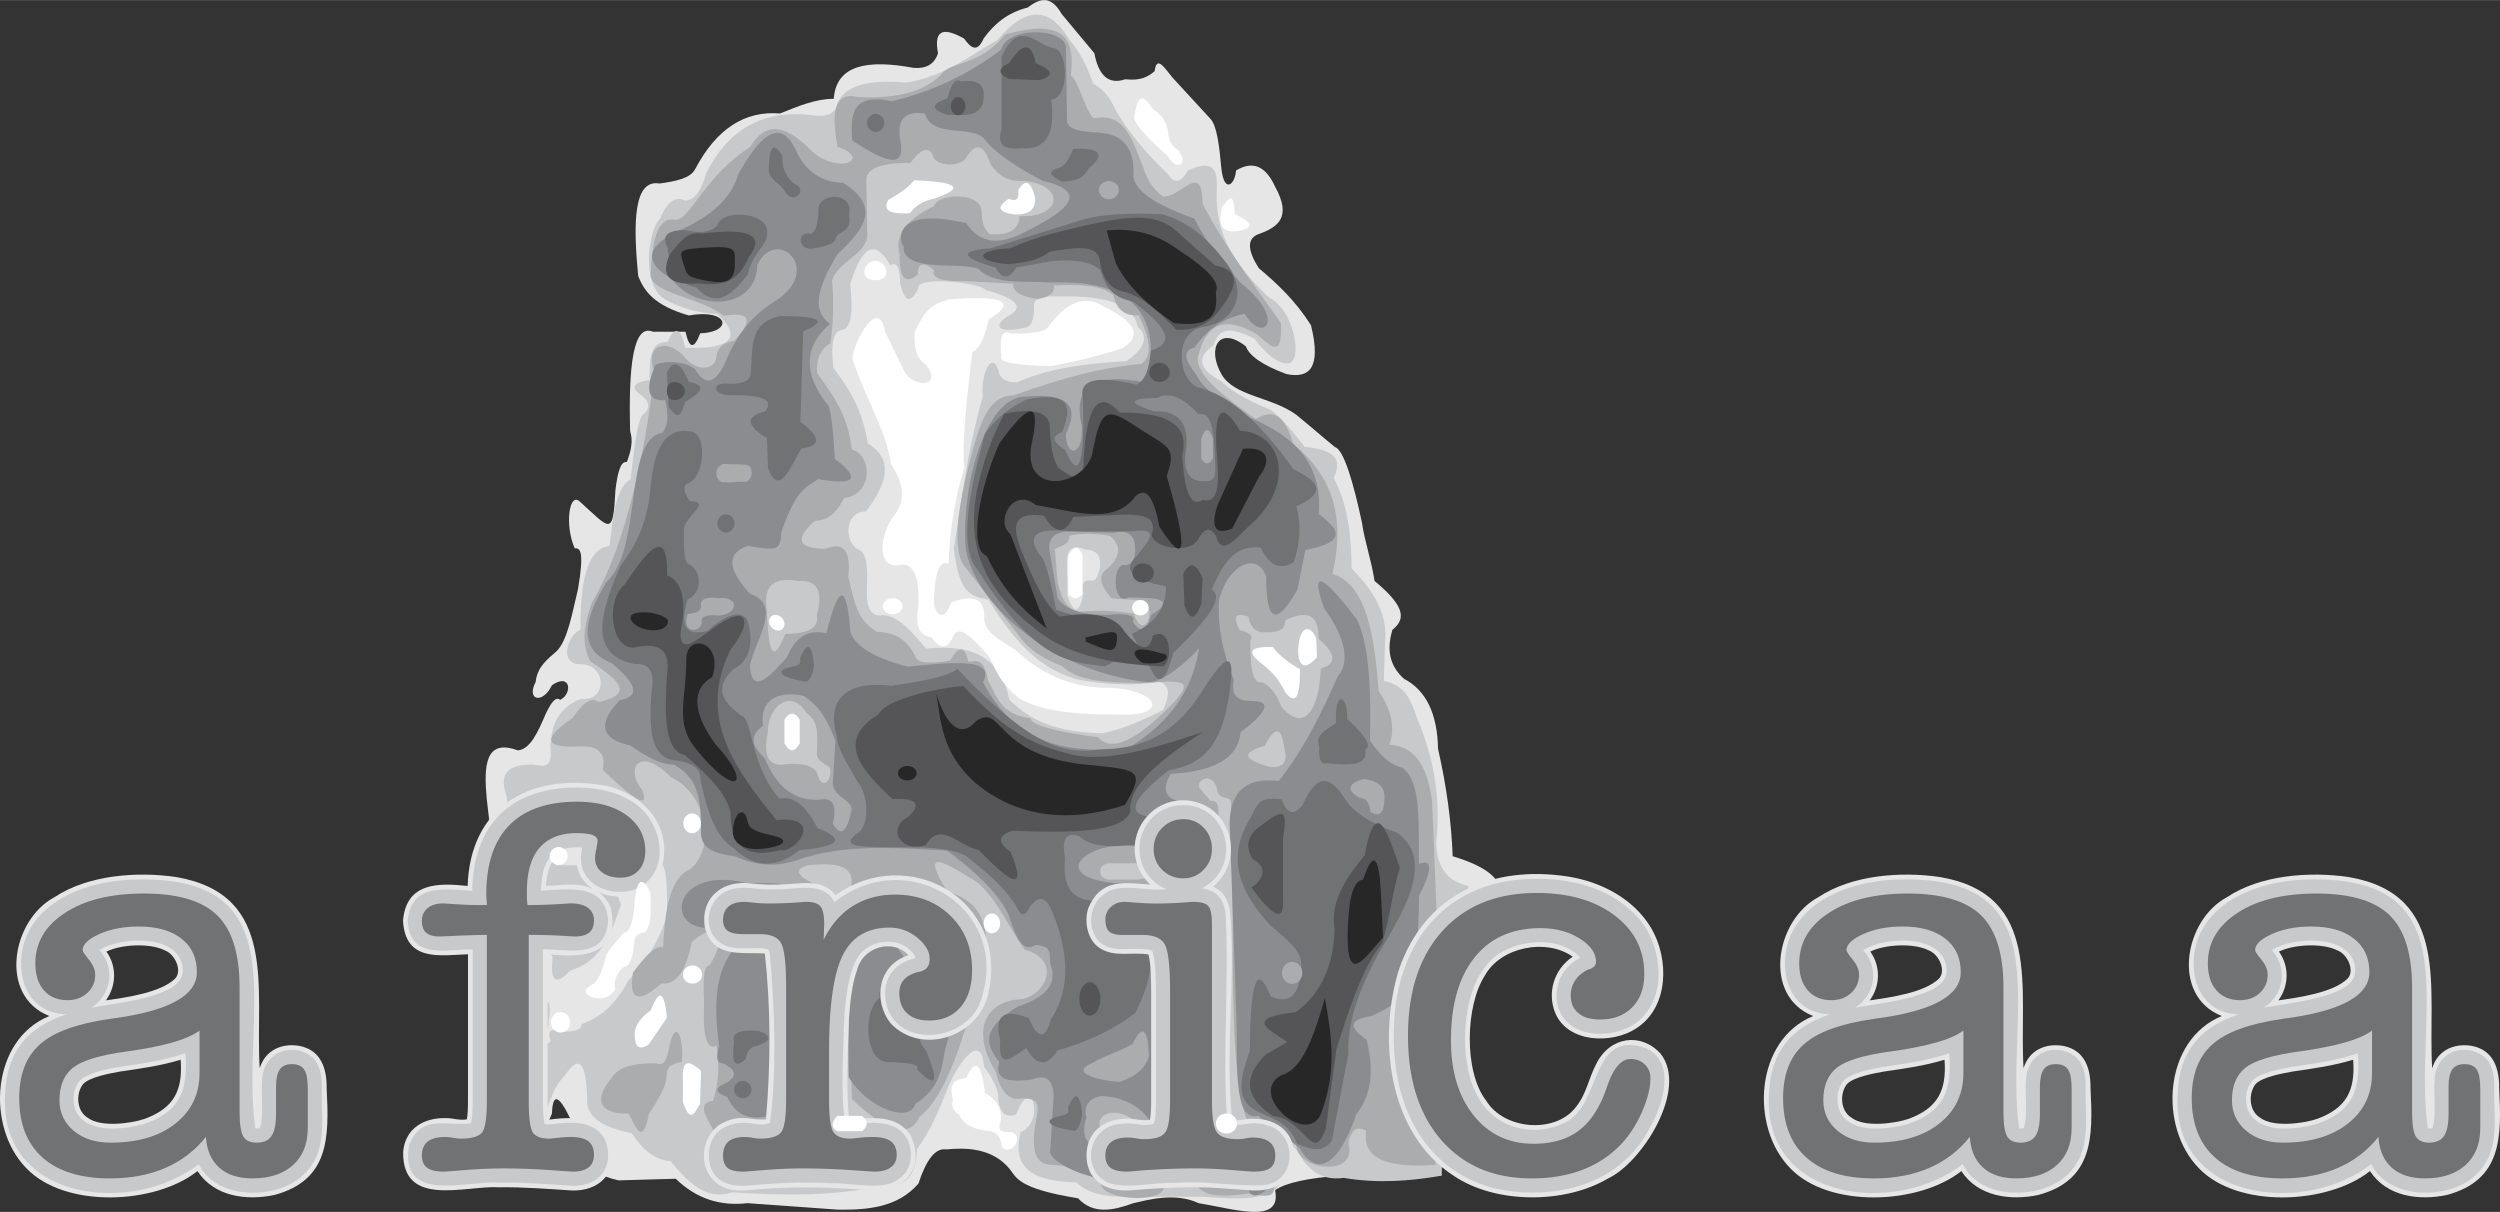 <svg xmlns="http://www.w3.org/2000/svg" width="2500" height="1212" viewBox="0 0 468.641 227.16"><rect x="0" y="0" width="468.641" height="227.16" fill="#333333" stroke="none"/><g fill-rule="evenodd" clip-rule="evenodd"><path d="M118.123 80.794c-.332-12.259.59-20.196 4.275-18.626h6.107c.692 3.225 1.608 3.327 2.748.305 6.2-.226 5.488-4.691-2.138-3.359-6.515-1.882-8.326-4.549-9.465-7.328-1.038-10.337-.803-18.231 3.969-17.404 3.079-.411 5.876-.991 6.718-2.748 3.954-7.475 9.246-10.935 15.877-10.381 3.36-1.342 6.716-2.769 10.076-2.748.469-6.45 6.459-7.381 14.962-5.802 2.418.2 3.944-.716 4.58-2.748-.882-4.68 1.304-4.759 4.885-2.748 1.22 1.679 2.442 2.8 3.664 0 1.967-2.715 4.491-4.87 8.244-5.801 2.138-1.609 4.274-2.543 6.412 1.221l6.107 7.328c.818 4.305 2.752 5.934 5.801 4.886 2.95.332 4.335-.513 5.497-1.527.404-3.161 2-.375 3.358 1.221l7.023 7.634c1.271 1.196 1.759 5.136 2.137 9.465.559 4.743 2.549 2.922 2.748.306 3.112-1.882 5.555-.864 7.328 3.053 3.18 5.751.483 7.583-3.053 8.855-2.23.8-2.23 2.937 0 6.412 3.425 2.891 6.794 6.006 9.771 10.688 1.986 8.073-.323 10.012-4.58 9.16-4.678-1.731-6.972-3.46-7.634-5.191-4.955-3.958-7.382.236-4.58 5.191 2.377 4.203 9.363 4.217 14.046 7.633 2.748 2.239 4.492 3.809 7.24 6.048 1.629.462 3.424 6.502 5.053 14.104.509 3.664 1.854 7.328 2.363 10.992 6.438 5.292 5.429 7.45 3.359 9.161-1.297 4.307-.139 7.082 2.137 9.16 4.144 2.145 6.281 6.52 6.412 13.129 1.584 6.941 2.5 13.658 2.748 20.152 7.217 2.191 9.221 4.688 8.854 7.328-9.251 11.07-12.144 27.969-10.687 48.854-5.057 3.102-11.2 4.574-18.932 3.664-6.404.469-10.576 1.385-12.519 2.748 1.281 6.523-7.546 3.531-14.35 2.441-4.412-2.086-9.602-.58-12.214 0-3.797 1.375-7.481 2.189-10.381-.914-11.436-1.832-11.597-4.002-12.825-5.496-3.312-4.033-8.385-4.004-11.908-3.664-1.954-.318-3.684 1.818-5.19 6.412-3.869 4.426-9.304 4.936-14.962 4.885-5.699-.408-11.399-.814-17.099-1.223-4.896.564-9.432-.684-13.434-4.578l-10.687.305c-7.405-1.594-7.318-5.863-8.244-9.77-2.401-5.406-4.104-7.607-4.275-2.75-1.359 3.537-3.944 7.404-5.751 4.225-2.545-20.66-3.918-42.492-6.463-63.154-.585-6.244-.33-11.424 5.802-9.16 2.323-.172 3.771-3.395 5.191-6.717.915-1.924 1.833-3.514 2.748-2.748 2.342-1.09 2.061-5.188-1.527-2.748-1.687 3.588-4.879 2.883-3.053-.611.325-2.934 2.256-4.26 3.969-5.801 2.038-2.084 2.885-7.141 3.969-11.603 1.198-7.024.434-7.777-.61-7.633-1.924-4.33-1.047-10.578.916-8.805 5.789 5.233 6.262 6.738 6.717-2.188.377-2.905.866-5.42 2.137-5.19.711-1.934 1.249-3.87.613-5.802z" fill="#e6e6e7"/><path d="M200.117 111.809l-.124-5.947c-.049-2.636.765-4.067 3.47-2.85 2.632.08 2.85 1.608 2.725 3.346-.414 1.648-.827 2.475-1.239 2.478-1.719-.316-2.339.468-1.858 2.354-.716 3.779-1.708 3.984-2.974.619zm-40.75-58.546c2.227-7.31 4.734-8.492 7.519-3.551 1.183-.765 1.811.419 1.88 3.551.834 3.341 1.948 3.619 3.341.835-.445-2.605 12.175-.962 12.533.209 6.125 1.671 7.517 3.342 4.177 5.013-2.656 1.697-1.84 3.284 3.342 2.089 1.113-.139 1.669-1.393 1.671-3.76-.28-1.533 1.112-2.229 4.177-2.089 10.721-.315 14.551 2.053 15.248 5.64 2.087 1.879 1.39 4.036-2.089 6.475-9.262.485-15.668 1.808-20.469 3.968-1.672.069-2.787-.419-3.342-1.462-1.045-4.899-3.552-.782-3.133 4.177-3.239 11.605-3.825 19.242-5.431 28.406.984 9.061 3.783 9.068 6.475 9.608 6.687 10.955 11.907 13.589 16.918 15.039 5.013.871 10.026 1.217 15.039.418 1.948.348 2.227 2.086.835 5.221-3.76 1.949-7.52 3.551-11.278 4.387-8.494-.139-13.508-2.229-17.545-6.266-1.566-7.486-6.232-10.549-15.665-9.607-2.717-3.348-5.432-6.275-8.146-6.266-2.09.346-3.064-1.256-2.924-4.805.276-5.286-.281-7.098-1.671-7.519-2.786-1.672-2.299-7.173 1.462-7.101 4.038-5.224 5.291-9.75.417-12.741-1.355-7.554-3.976-10.66-6.475-14.203-.555-4.596.002-6.964 1.671-7.102 1.603-.35 2.09-3.205 1.463-8.564zm-30.913-15.665c1.322-.134 2.645-.803 3.969-5.222 4.074-8.153 10.549-11.773 19.424-10.861 3.073.568 4.813-.197 5.222-2.297 1.312-3.12 5.559-4.373 12.741-3.759 7.242-1.11 11.771-4.936 17.127-7.937 5.324-6.401 9.85-6.401 13.576 0 1.729 1.915 3.191 4.63 4.388 8.145 2.583 1.369 3.433 3.313 4.386 5.222 3.201 5.239 6.404 8.604 9.608 11.697 1.253 1.925 2.506 1.716 3.759-.627 5.156-2.428 5.627.298 5.431 3.76-.41 9.026 4.335 14.773 9.817 20.051 4.863 2.434 6.375 12.211 3.551 12.323-1.823.068-3.911-1.464-6.267-4.595-5.589-2.929-6.961-1.173-7.728 1.253-3.248 2.227-2.761 4.455 1.462 6.684 1.799 1.809 4.932 3.619 9.399 5.431 1.821 1.497 3.909 3.795 6.266 6.892 6.828.609 6.63 3.095 5.43 5.849 2.698 5.004 3.312 10.843 3.343 16.918 4.189 4.197 6.877 8.727 6.266 13.994-.07 2.367-.141 4.734-.209 7.102 4.332.871 5.197 4.053 6.266 7.102 3.45 8.08 4.366 15.844 3.551 23.393.152 4.512 2.17 7.158 6.058 7.938-3.771 16.9-4.976 35.27-5.013 54.307-6.127 1.07-12.256 1.477-18.38.418-4.442.615-6.796-1.686-8.563-4.805-2.257-3.365-2.378.387-2.925 2.715.815 6.23-6.335 6.369-14.62 5.641h-14.83c-3.764.025-7.029-.613-9.19-2.717-9.784-.133-11.865-3.934-10.443-9.398 4.521-1.781 2.242-11.297-.835-3.342-1.915.693-3.03-.211-3.342-2.715.098-2.09-1.209-4.178-2.715-6.268-.359-6.311-4.319-1.387-6.475 3.344-1.818 4.639-3.705 9.078-6.057 12.113-.297 7.982-4.857 6.721-8.564 7.311-8.703 1.615-17.407 1.357-26.108.836-3.026.861-6.321.783-11.488-5.85-2.703-.141-5.139-1.883-7.311-5.221-6.177-1.264-8.046-3.311-8.354-5.639-.059-7.609-1.45-9.352-4.178-5.223-1.183 1.131-2.365 3.094-3.55 6.893-.053 4.668-1.979 4.652-4.178 3.969l-3.133-62.869c-1.079-3.295-1.285-6.186 4.595-6.266 1.752.092 4.077 1.324 3.551-3.133.082-4.232 1.5-7.629 5.848-9.191 4.733.574 4.863-6.385-.208-6.475-4.201.041-2.401-5.518 0-6.475-.057-8.957 1.22-15.247 5.43-15.665.643-5.368 1.151-10.974 3.968-12.532.554-4.537.969-9.646 2.089-11.906 1.6-1.253 1.6-2.506 0-3.76-2.179-1.508-1.69-2.484 1.462-2.924-.091-3.973.222-7.414 3.342-7.101 1.382-3.12 2.497-2.773 3.342 1.044 8.997.355 10.545-2.204 6.057-6.266-4.509-.392-7.649-1.467-10.025-2.924-4.592-2.944-2.626-13.688-.836-14.83 1.333-3.321 2.935-4.503 4.801-3.552zm-24.243 121.367h4.401c1.6 1.334 1.6 2.398 0 3.201h-4.401c-.533-1.068-.532-2.134 0-3.201zm-3.8 25.604c-.455-8.428.986-8.512 3.2-5.201-.534 4.602.531 5.467 3.2 2.6 6.193-1.887 7.761-7.246 9.601-12.4-1.802-3.602.799-5 5.401-5.4 3.074-5.498 3.336.248 3.2 7.6-2.065 6.01-4.6 9.207-7.201 12.002-2.934 5.408-5.868 7.072-8.8 8.201.065.998-1.202 1.463-3.801 1.4-2.001-.734-2.668-.135-2 1.799-2.067 1.934-3.066 1.199-3-2.199 1.933.332 2.798-.135 2.6-1.4.599-3.068.132-4.535-1.4-4.4-.868-.872-1.201-1.737-1-2.602z" fill="#c8c9cb"/><path d="M135.662 59.189c-4.414-3.49-13.645-4.239-13.68-7.674.216-6.669 1.389-11.037 4.671-10.344 2.746.062 5.197-7.957 14.014-13.68 2.978-5.066 6.802-3.803 11.01.334 5.077 5.182 12.148 2.08 5.339-.334-1.194-6.336-.662-10.37 3.67-9.342 7.068.395 12.294-.819 15.682-4.107 1.703-2.677 7.087-1.442 12.012-7.571 10.634-2.983 13.291.228 12.345 7.674 1.445.828 2.892 7.179 4.337 8.008 5.807-1.188 7.163 4.044 9.216 9.112.805 2.701 2.377 4.711 3.797 5.569 3.604-.029 7.282-6.65 7.341 1.334 4.893 9.22 9.786 15.312 14.681 22.356.405 7.538-2.461 3.625-4.671 2.001-6.323-3.61-9.268-1.314-10.677 3.671-1.448 3.343 4.113 7.767 10.677 12.345 2.567-1.446 5.056-1.893 7.006 4.671 8.315 6.737 9.458 15.163 7.342 24.357 6.355 1.949 7.86 11.445 8.675 22.021 2.745 3.799 2.958 7.441 2.002 10.01 4.51.184 7.179 3.74 8.008 10.678l1.001 24.689c-.112 14.459-.225 28.918-.334 43.377-8.365.57-13.855-.775-13.013-6.34-1.727-1.062-2.841-.285-3.336 2.336 1.835 6.674-10.441 4.832-9.678 0-7.306-1.656-7.962-2.645-9.008-3.672-4.297-8.555-2.45-39.812-3.337-60.057.03-1.922-2.371-.08-2.669-3.004-1.138-3.395-4.819-.859-2.669.668.222.555 1.183 1.26 1.406 1.816 1.565-.07 1.604.893 1.597 3.188-.079 4.234-1.562 6.594-4.004 7.676-3.547 1.717-3.547 3.83 0 6.338 3.673.467 4.784 3.691 3.336 9.676.14 13.203-.894 30.391 1.669 35.369 8.862-.238 10.455 1.258 11.01 3.002.186 3.82.123 7.145-1.668 7.008.334 2.648-2.484 1.623-4.671 1.334-7.789 1.199-9.345-.371-10.01-2.336-2.002-.223-4.006-.299-6.006.668 1.131 3.658-11.186 3.111-11.678 0-2.215-2.209-5.218-3.434-9.009-3.67-4.217.1-3.932-4.301-3.003-9.344.408-1.889.272-3.486-3.67-3.002-1.925-.092-3.26-1.762-4.003-5.006-5.464-9.105-.647-13.377 4.337-13.68 4.274-.143 8.682-7.082 1-9.342-3.003-4.227-5.415-9.932-9.009-12.68-8.007-5.066-9.756-5.355-5.529 1.787 12.123 3.453 6.354 16.541 2.86 27.576-2.168 6.562-4.659 12.057-8.008 14.68-1.924 4.33-6.422 2.578-12.679-3.336l-.667-23.691c-5.166-.064-4.79 29.398-11.678 29.697-8.145 3.25-13.086 3.779-13.347.334-1.269-2.527-3.688-5.582-.333-6.006.912-2.76 1.334-6.01.667-10.344-2.108.988-2.591-2.631-2.335-8.342-.257-4.59.077-6.814 1-6.674 4.179-6.746.596-8.082-3.336-4.338-1.103 5.516-2.992 8.072-5.672 7.676-4.34 3.863-6.119 3.197-5.339-2.004 2.189-2.893 4.277-5.34 5.672-4.67.289-7.654 1.563-13.338 5.005-14.682 5.021-3.984 3.095-14.275-3.56-17.273-6.073-6.168-8.521-1.416-5.448 2.26 1.495 3.703-.951 2.479-7.341-3.67.772-3.666-1.439-4.617-5.005-4.338-5.937.189-6.158-1.59-.667-5.34 1.668-2.336 3.338-4.227 5.005-3.002 7.462-1.73 2.533-4.74-1.668-7.674-1.867-3.672-.963-7.342.333-11.01 3.669-6.122 6.252-14.142 8.341-23.023a167.916 167.916 0 0 0 3.337-20.353c-1.777-4.262 1.669-6.451 5.338-3.003 2.361 3.215 6.298 3.111 6.339 0 .325-1.482 1.436-2.372 3.337-2.669 3.67-3.922 3.002-5.477-2-4.669zm-12.644 140.103c.922.459 1.714.121 2.215-1.969 1.4-7.701 3.018-2.404 2.595 1.727-1.587.264-2.963.736-2.852 2.707-.214 1.986-1.429 4.162-3.329 7.004-1.266 6.453-2.534 2.152-3.803 0-6.784.004-5.718-3.713-3.328-6.527 1.511-2.581 4.874-2.921 8.502-2.942zm32.956-146.64c1.113-3.855 6.981-5.092 6.593-9.128-.057-3.268-.114-6.536-.169-9.805.051-2.424 3.414-3.193 8.283-3.21 2.186-2.93 3.651-3.21 4.395-.845 1.424 1.756 5.318 1.337 6.085-.17 1.761-2.918 3.283-2.467 4.564 1.353 1.304 1.74 2.848 3.237 6.086 3.042 8.139.694 7.191 7.045-.676 6.593-.123 2.617-2.088 3.654-5.579 3.381-.989-.814-1.496-2.109-1.521-3.888.169-4.322-8.429-3.645-8.959-1.352-5.272 2.561-7.413 5.604-6.424 9.128-.078 4.371 1.049 5.609 3.381 3.719.052-2.207 1.066-2.488 3.043-.845-.455 1.355 1.047 2.119 5.409 2.028l9.467.507c-.165 1.439 1.355 2.396 4.563 2.874 2.217-.365 3.232-1.21 3.042-2.536 5.886-.343 9.605.276 11.157 1.86.613 2.682 2.191 3.922 4.733 3.719 2.335 4.728 2.504 7.77.507 9.128-8.607.762-16.367 3.218-24.003 5.916-5.126-.109-6.598 6.568-8.284 12.847-2.344 9.256-3.242 16.881-.507 19.609l9.805 12.508c1.892 2.729 4.776 4.463 8.114 5.748 3.464 3.225 9.241 2.984 14.706 3.213 8.46-.561 11.325-1.059 3.719 6.084-5.574 5.205-9.462 6.557-11.664 4.057-8.829-1.184-12.515-2.367-12.678-3.549-5.731-.826-6.324-4.221-7.945-7.1-.856-4.65-2.352-3.523-3.719-3.549-.646-2.947-1.773-3.004-3.38-.17-4.862.736-5.916.205-6.424-.508-1.82-4.053-4.485-4.719-7.27-4.902-4.116-2.281-4.377-6.49-5.409-10.311.517-4.877-.893-6.625-4.226-5.241-5.25-.062-5.926-1.811-2.029-5.24 2.618-.056 4.239-1.765 5.41-4.226 5.944-.928 4.998-8.428 1.521-9.128-.807-6.433-3.223-9.737-6.436-14.242-.413-2.004.375-4.609 2.367-5.648.601-3.336.718-7.906.352-11.721zm-12.216 61.667c-.722-4.453 1.204-6.259 5.777-5.416 3.611-.301 4.815 1.805 3.611 6.318.431 3.018-2.523 3.494-5.958 3.611-2.675 6.764-3.176 1.788-3.43-4.513zm.181 22.93c0-5.176 4.573-8.186 7.222-3.611 2.587 1.697 1.965 4.678 1.985 7.402-.18.904.602 1.807 2.348 2.709.782 2.408-1.445 4.754-2.348 1.084-.661-1.264-2.527-1.807-5.596-1.625-3.371.662-4.574-1.325-3.611-5.959zm7.583 24.916c4.158-.367 7.831-.309 8.124 2.709.06 2.947-1.083 4.211-3.43 3.791-3.259-.662-3.557-1.746-3.431-2.889-3.55-1.686-3.972-2.889-1.263-3.611zm56.511-.362h4.513c4.517 0 4.559 3.07 0 3.07h-4.513c-.994 0-1.806-.65-1.806-1.445v-.18c0-.794.812-1.445 1.806-1.445zm29.069-22.025c1.926-3.732 3.129-3.611 3.61.359.782 2.648-.121 3.852-2.708 3.611-3.745-1.142-6.343-2.345-.902-3.97zm-4.695-21.666c-1.385-2.529-.843-3.371 1.624-2.529.301 1.686 1.084 2.648 2.348 2.889 3.189.242 4.694-.48 4.514-2.166 4.814-2.377 6.318-.451 6.318 3.432 3.25 2.828 3.371 4.693.362 5.596-.256 7.891-3.248 12.121-7.403 7.041-1.203-3.016-2.407-3.916-3.611-4.514-1.93.432-2.17-3.363-2.165-7.764.54-.903-.122-1.565-1.987-1.985zm-34.665-15.167c1.865-.963 2.768-1.083 2.708-2.528 2.526-.541 5.054-.421 7.583 0 2.658 2.29 1.51 4.154-.181 5.958-2.539 1.624-1.271 3.671.542 5.778 1.805.18 3.611.18 5.416.361 3.641 1.264.511 8.064-1.264 2.527a36.867 36.867 0 0 0-10.291-.361c-2.532-.598-3.373-2.886-3.972-5.416-.18-1.745-.361-4.574-.541-6.319zm11.013 105.62c1.889 0 4.153 1.271 4.153 2.166s-1.541 1.625-3.431 1.625c-1.889 0-3.43-.73-3.43-1.625s.818-2.166 2.708-2.166z" fill="#aaacae"/><path d="M230.506 154.317c.104-6.02 3.166-8.658 9.188-7.922 4.756-6.018 8.028-12.777 11.09-19.645 2.554-2.934 1.023-7.842-2.534-12.674-2.641-7.393-.636-6.759 6.021 1.902 2.269 4.275 2.797 12.619 2.534 22.812 2.005 2.957 4.011 4.646 6.02 5.068 3.758 2.643 3.012 10.914 3.169 18.061 2.535-.951 2.535 1.053 0 6.02.004 19.35-4.569 20.383-8.872 22.496-4.119.633-4.435 2.111-.95 4.436 1.479 5.912.844 10.561-1.9 13.941-4.719 13.521-9.083 9.191-10.457 6.652-2.323-2.324-5.598-4.012-7.92-6.336-4.754 1.307-3.875-9.775-4.12-18.377-.425-12.145-.847-24.29-1.269-36.434zm17.587 4.613h3.903c1.388 1.041 1.388 2.082 0 3.123h-3.903c-1.736-1.041-1.736-2.082 0-3.123zm-51.315-55.603c-.489-2.931 1.465-4.152 5.862-3.664l6.046.183c2.32-.548 3.664.123 4.03 2.016.305 2.809-.367 4.152-2.015 4.03-2.271-.068-2.144 7.873.916 6.046l4.214.183c2.931.304 2.931 1.342 0 3.114-.917 3.113-2.077 3.541-3.481 1.283.611-1.16-.977-1.59-4.763-1.283-4.185.031-7.604-.701-9.344-3.114l-1.465-8.794zm-6.057 85.386c-7.392 4.551-5.54 7.486-3.391 10.373-1.039 3.672 2.254 3.719 6.165 3.25 2.571-1.031 3.906 0 4.008 3.098-.207 3.354-.412 6.707-.617 10.062-.837 2.324 8.159 5.936 10.634 5.264 5.958.064 20.702.656 26.664.311-1.121 3.287 1.794 4.369 4.141.637 7.416-11.787-6.163-1.086-10.284-9.117-.784-1.527-.735-37.752-.187-39.381 2.015-5.996-5.331-5.467-6.616-4.004 1.8-5.02-5.905-6.316-4.778-1.084-1.837.438-3.525.664-4.12-.553a14.99 14.99 0 0 0-.539-1.871c-17.72-.498-7.723-9.627 4.255-6.719 1.838 4.807 4.76 2.361 7.837-1.119 7.554 1.979 4.075-9.258-2.238-7.543-3.215-.555-3.96-2.191-2.24-5.221l.324-.072c7.672-.49 12.393-2.799 12.794-7.762 5.174-3.916 5.873-5.873 2.098-5.873-2.172-.066-3.992-.553-3.356-3.984-2.483-6.293-3.041-11.047-2.727-15.103 1.818-6.713 7.272-8.95 8.81-4.195 0 8.6 1.959 9.368 5.873 2.307l1.469-7.342c8.208-1.534 6.1-4.054 2.517-6.712.722-10.002-5.118-14.756-12.795-18.039-4.248-2.477-8.674-4.92-10.068-7.97-1.826-2.379-3.089-4.548-.419-5.244 2.83-3.984 6.046-5.663 9.438-6.292 3.216 5.664 8.04 1.259-.629-5.664-4.055-4.335-6.992-8.39-8.81-12.166-8.86-3.182-11.094-5.666-11.482-7.958.401-7.278-4.164-8.039-6.556-8.191-3.631-.232-5.594-.56-5.873-2.098l-.21-14.053c-.697-3.602-11.047-3.672-12.166.629-5.627 4.196-12.129 7.693-20.556 9.648-7.634-1.628-7.612 2.76-7.341 7.342 8.973 5.968 9.594 3.579 9.02 0-.7-3.916.839-5.594 4.614-5.033 1.438 4.884 9.377 1.882 11.327 5.033 2.176 2.518 5.875 5.036 10.708 7.55l-.011.001.027.007c8.809 2.045 4.933 5.458-2.964 9.432-4.509 2.449-8.494 2.797-11.327-1.468-12.758-3.056-13.026 2.55-11.746 4.404-.237 4.979 11.085 2.731 14.053 4.195 2.938 2.987 8.717 2.173 13.634 2.517 10.629-.349 18.111 2.448 18.668 12.166l-.419 6.712c-10.069-2.166-14.264.42-12.585 7.761.559 5.873-2.938 6.432-2.938 1.678 2.729-5.383.142-7.689-7.761-6.922-7.041.212-11.471 15.157-11.117 27.058.308 10.359 14.943 24.216 33.98 26.429 2.649.309 6.687-2.943 9.859-6.291-1.364 8.598-6.189 14.123-12.586 18.248l.288.199c-15.984 2.33-23.614-3.43-28.214-12.123 2.503-4.736-6.129-3.652-14.106-2.91-6.641-1.729-9.862-3.943-10.747-6.494-.673-9.215-2.167-9.141-4.479.223-3.851-.832-6.005 1.18-7.389 4.48-3.554 4.096-6.693 7.002-6.941 1.566.933-4.799 6.179-11.347 0-13.435-4.261-4.639-4.41-7.623-.448-8.956 4.786.623 6.26 1.298 6.27-2.463 2.969-8.645 4.846-8.48 6.941-10.076 7.001 1.208 8.049-.06 3.135-3.807-.244-3.681-.46-7.439-1.12-9.853-4.858-5.977-4.783-11.127.224-15.45-3.937-2.777-1.734-7.725 1.345-12.987 4.507-4.334 8.641-8.681 1.119-13.435-3.866-.139-6.701-1.93-8.509-5.374-2.227-5.111-5.265-6.788-11.195 3.807-1.212 4.407-5.092 7.99-11.644 10.748-5.641 2.911-5.94 5.822-.895 8.732 4.658 6.35 15.928 5.904 16.121-2.463 3.432-7.514 12.718.763 3.359 6.718-5.09 3.143-7.607 7.257-9.404 11.643-1.868 3.882-3.732 4.255-5.598 1.12-1.384-1.218-4.926-1.815-7.389-.862-2.073 4.64-1.478 6.959 1.791 6.647.674 3.213.524 4.519-.448 6.082-7.513 1.243-3.628 21.503-10.524 27.989-4.375 7.061-5.413 12.704.896 15.227 4.839 3.963 5.361 6.277 1.567 6.941-4.259 4.484-3.587 7.322 2.015 8.508 2.868 2.098 5.607 3.549 8.061 3.582 5.174 2.795 5.006 7.387 5.151 11.869-.432 4.396 3.149 4.768 6.493 5.373 3.954 1.73 7.493 2.051 11.867.551 8.695-2.984 18.38-2.16 27.765-1.67 5.499 4.104 9.842 8.207 11.644 12.314 1.176 3.811 2.508 6.949 4.926 5.375 3.655.305 2.263 1.98 2.925 4.029 1.336 4.149-2.448 6.239-6.318 7.567zM134.822 196c-1.313-8.744-.292-14.865 3.06-18.363-.219-2.367-2.04-3.096-4.59-3.717-9.11.438-6.996-12.023 6.995-8.307 5.421-.109 11.139-.588 11.804 5.248 3.163 13.162 1.46 24.16-.655 34.975-8.965 5.502-13.118 4.191-15.084-.217-2.405-.875-2.477-1.75-.218-2.625 2.112-1.238 1.893-2.479-.656-3.715-1.094.073-1.312-1.021-.656-3.279zm27.544-22.08c-.702-3.066 1.788-2.326 4.451-1.594.14 3.572 1.808 6.77 4.293 8.59 1.821.363 3.643.729 5.465 1.092 1.823 3.316 2.549 7.541.875 13.773-.958 2.768-.37 7.756-5.903 11.148-.874 3.57-8.744 1.02-12.46-5.027-.437-26.597 2.623-16.905 3.279-27.982zm-18.99-31.765c-2.496-2.412-2.983-4.184-.339-6.115-.581-4.135 1.838-6.754 7.576-5.615 3.25 1.994 4.746 5.158 5.99 8.486l-.499 7.988c.22 2.594 3.888 3.1 3.494 4.99-.832 4.16-1.996 4.992-3.494 2.496.832-3.494 0-4.992-2.495-4.494-4.348.229-7.884-1.976-10.233-7.736zm60.291 67.304c-.666-2.377.722-3.715 2.928-4.025 4.314.285 6.935 1.986 8.785 4.336.415 2.529.468 4.803-2.004 5.262-7.194 1.213-11.561.232-9.709-5.573zm4.052-34.949c1.036 0 1.88.775 1.88 1.725s-.844 1.723-1.88 1.723c-1.035 0-1.879-.773-1.879-1.723s.844-1.725 1.879-1.725z" fill="#8b8c8f"/><path d="M139.245 202.608c.894 0 1.624.729 1.624 1.623 0 .896-.73 1.627-1.624 1.627a1.63 1.63 0 0 1-1.626-1.627c0-.895.731-1.623 1.626-1.623zm-1.626-7.266c-.509-1.721 1.02-2.422 4.589-2.102 2.612.955 2.421 1.91-.574 2.867-.892.062-1.529.891-1.912 2.484-1.975 1.722-2.676.638-2.103-3.249zm-1.534-98.934c.886 0 1.609.763 1.609 1.698 0 .936-.724 1.699-1.609 1.699s-1.609-.763-1.609-1.699c0-.935.723-1.698 1.609-1.698zm-14.124-5.184c.626-6.794 2.591-11.202 7.509-10.369 3.276.447 2.501 8.552-.357 9.653-1.133.416-1.075 1.547.178 3.396 4.129.172-.348 2.438-1.072 5.006-.062 3.521-.005 6.622.895 6.793 2.561 1.31 2.501 5.482-.179 6.615-1.609 5.064-.358 7.031 3.754 5.9 3.634-3.34 6.733-3.994 7.509-1.609 1.31 4.529-.182 7.568-2.683 8.76-4.012 3.816-1.74 6.377 1.43 8.76 2.205.537 1.549 9.119 7.151 15.555 2.622-.539 5.004 1.309 7.151 5.541 5.303 2.084 4.171 3.457-3.396 4.113-4.917 3.902-8.851 2.889-12.336-.359-3.583-2.258-5.069-7.445-6.257-13.051.118-1.848-1.432-2.979-4.648-3.396-4.782-.4-4.955-6.248-4.47-12.871.656-3.637-.355-5.365-3.039-5.186-8.97-1.711-6.633-9.703-2.682-18.592 3.28-4.173 5.127-9.059 5.542-14.659zm49.949 109.208c.622-1.006-1.889-1.227-4.851-1.338-5.185.502-5.352-9.703-2.174-12.045-.336-2.229 1.394-3.121 6.691-4.682 2.509-3.654 2.563 1.588 1.505 10.873-1.561 1.338-.149 2.676.669 4.014 2.285 5.745 1.672 6.801-1.84 3.178zm62.392-46.967c1.543-2.629 1.214-4.162 5.985-3.643.954 2.777 2.255 3.123 3.902 1.041 3.212-7.139 5.812-4.527 8.326-.52 1.735 2.256 4.857 4.162 9.367 5.725 6.447 4.584 2.533 12.83-2.861 21.596-3.903 6.895-6.506 13.574-6.244 19.775l-3.123 16.393c-1.734 2.348-4.076 1.652-6.505.52-1.788-4.475-5.28-4.729-7.807-6.244-4.09-2.25-2.523-6.85-1.041-11.188.086-11.582 1.039-17.307 3.903-10.148 3.643 1.561 5.551-.348 5.725-5.725.18-3.039-3.119-5.205-5.725-7.545-7.804-8.304-7.122-14.546-3.902-20.037zm13.01-13.529c-.694-1.908.347-2.516 3.122-4.424-.261-6.418 2.255-5.205 2.081-.779 3.557 3.295 4.685 5.203 3.384 5.723.704 3.047-2.856 3.043-7.025 2.602-1.215.347-1.735-.694-1.562-3.122zm-90.461-2.019c-1.948-6.816 1.767-10.363 10.206-9.389 5.604-.811 10.716-1.701 12.412-3.164 15.64 16.529 21.25 15.676 27.016 15.09 6.774-.135 13.264-2.123 18.74-10.709 6.182-9.855 6.095-5.457 5.111.973-1.697 10.654-6.243 12.752-11.195 13.631-7.546 5.842-8.276 8.762-2.191 8.762 3.246 3.73 1.298 5.516-5.841 5.354-4.219.406-7.14-.164-8.763-1.703-2.515-.893-3.408.486-2.677 4.139-.813 6.975 2.838 8.598 8.519 7.787 9.208 4.867 9.045 12.412 4.624 21.176-3.894 3-8.762 5.352-14.603 7.057-1.947 3.082-3.894 2.92-5.841-.486-2.315 1.418-5.325 4.736-4.868-1.461-1.137-4.625.648-6.004 5.354-4.137 1.704 3.975 3.082 4.055 4.138.242 3.721-5.764 3.243-12.152.73-18.982-1.053-2.93-2.271-5.127-4.625-2.191-.893 2.008-1.786 1.926-2.677-.242-3.003-4.34-6.005-6.451-9.006-9.006-3.816-2.465-11.749-1.635-18.254-1.947-4.072-.057-4.803-.951-2.19-2.678 2.276-1.91 1.565-7.738-.243-9.492-1.599-3.083-3.647-5.701-3.876-8.624zm18.025 5.683c.425-4.248 1.416-4.814 2.974-1.699-.074 3.758.066 7.088 1.699 7.434 2.407 2.266 2.265 3.398-.425 3.398-2.484-1.764-4.608-3.957-4.248-9.133zm23.519 65.66c1.499-.334 2.106-.445 1.821-1.672 1.326-3.166 2.206-2.764 2.639 1.207-.223 1.729-.669 2.787-1.338 3.178-5.055-.681-6.096-2.031-3.122-2.713zm-50.26-84.215c1.5-.336 2.106-.447 1.821-1.674 1.326-3.164 2.205-2.762 2.639 1.209-.223 1.727-.669 2.787-1.338 3.178-5.055-.681-6.096-2.031-3.122-2.713zm46.798-21.005c-2.596-3.703-.742-5.186 5.558-4.446h11.394c6.391-.887 2.902 2.176 1.39 4.446-3.058 2.687-1.298 4.632 5.28 5.836.091 4.075-2.039 7.039-6.392 8.894l3.891 7.225c1.296 2.5 2.592 1.295 3.89-3.613 8.918-8.633 8.722-10.756 7.226-11.949 1.94-4.549 4.253-8.443 9.171-7.781 2.037 4.182 4.074 3.806 6.113 2.779 1.296-3.519 1.48-7.039.556-10.56 6.324-2.78 3.535-4.909-.556-6.948-7.18-10.097-12.832-14.081-17.785-15.284-3.892-1.296-4.911-10.651 1.111-11.394 6.113-1.111 8.243-6.853 3.891-12.228-3.614-4.816-7.598-7.779-11.95-8.893-5.281-.187-10.471-.186-15.006 1.112-5.651 1.76-11.301 3.521-16.952 5.28-6.021.464-5.743 1.669.834 3.613 1.298 2.223 2.594 2.223 3.89 0l6.114-1.112c4.723-.556 7.964 0 9.726 1.668 1.108 4.27 3.518 5.286 6.114 5.836 5.018 3.894 8.733 7.51 3.335 9.17-.368 2.97-.924 5.658-2.779 6.392-7.41-1.76-10.746-.926-10.004 2.501.371 12.507-.742 15.749-3.335 9.727-2.41-1.483-2.595-2.593-.556-3.335 1.683-4.27 2.063-7.795-6.67-6.114-2.593 1.295-5.185 2.868-7.781 6.392-3.175 11.537-4.889 21.451-1.389 25.567 11.087 17.454 17.35 17.237 23.899 18.063 9.033-4.451 1.139-7.6-9.171-10.561-1.021-5.102-2.041-9.646-3.057-10.283zm21.398-26.956c-5.003-1.574-4.818-2.408.556-2.501 2.222-1.203 4.815-.184 7.781 3.057 2.413-.662 2.873 3.233 3.057 7.781.038 2.167.667 4.927-1.667 4.725-2.779.277-4.077-1.299-3.89-4.725 1.017-5.744-.928-8.522-5.837-8.337zm-18.064-45.576c1.574-.461 2.062-1.665 2.898-3.612 4.816-.277 6.271.928 2.938 3.612-1.203 2.321-3.057 2.411-5.002 2.502-2.423-1.166-2.701-1.816-.834-2.502zm-10.516-7.326V10.595c3.487-7.589 6.824-1.741 9.833-1.609 2.801.715 2.8 9.475-.536 9.654.834 6.377-.953 9.416-5.364 9.118-2.747.244-5.013.011-3.933-3.576zm-7.508-8.938c3.458-.478 4.768.953 3.933 4.29-1.06 2.564-4.027 1.948-6.615 1.967-3.098-1.012-3.098-2.025 0-3.04.638-1.709 1.027-4.051 2.682-3.217zm-16.09 6.078c.886 0 1.609.763 1.609 1.698 0 .936-.723 1.699-1.609 1.699s-1.609-.763-1.609-1.699c0-.935.723-1.698 1.609-1.698zM144.13 31.333c.117-4.052.952-4.766 2.503-2.145-.004 1.729.233 3.455 2.146 5.185 2.978 1.012-.121 4.467-1.788 1.251-.955-1.43-3.159-2.145-2.861-4.291zm7.866 12.515c.952-.477 1.428-2.144 1.43-5.006.597-2.812 6.674-2.807 5.721 1.43.596 3.218-1.669 2.86-2.503 4.292.059.893-1.312 1.548-4.112 1.966-3.039.655-3.218-3.458-.536-2.682zm-26.817 2.681c-1.252-2.323-.121-3.454 3.397-3.397 2.682.657 4.648.36 5.9-.893.685-3.157 10.159-2.622 9.296 1.788.059 1.848-2.742 3.395-3.575 7.329-3.025 4.13-6.154 6.484-9.654 2.503-3.218-.537-5.006-2.981-5.364-7.33zM136.8 71.916c2.029.002 3.817-.234 3.933-2.146.449-4.277-.502-9.319 5.542-10.548 5.739.057 10.039.414 4.291 2.861-.18 5.662-.358 11.322-.536 16.984 3.872 2.859 3.931 4.527.178 5.005-2.085 3.479-4.173 9.247-6.257 3.576l-.179-5.542c-3.934-2.385-4.054-4.054-.357-5.006 1.936-2.355-1.044-3.07-6.258-3.039-3.517.119-4.172-2.563-.357-2.145zm-11.442 4.469l-.357-6.615c1.668-2.992 2.919-.961 4.112 1.788 3.097.536 2.857 1.788-.715 3.754-1.015 4.172-2.028 1.986-3.04 1.073z" fill="#717274"/><path d="M235.412 155.495c5.381-4.248 6.018-4.107 5.098 1.699v11.258c.283 4.389-1.699 3.682-5.947-2.123 1.417-.709 3.823-3.541.213-5.312-1.205-2.124-.992-3.966.636-5.522zm-68.085-5.727c-6.181-5.613-10.596-11.115-2.641-15.846 1.237-3.053 12.703-5.246 15.918-5.305 5.497 5.727 10.371 10.377 19.405 12.568 6.262 1.994 15.619-.652 25.419-3.963-7.495 4.951-13.996 9.904-13.535 14.855-1.299 3.971-11.101 4.078-22.118 3.631-2.751.881-2.862 2.201-.33 3.961 2.861 6.934.88 6.822-5.942-.33-3.536-.652-7.307-5.592-9.903-.99-4.732 1.65-7.484-3.082-3.302-5.281 2.531-2.423 1.54-3.521-2.971-3.3zm-30.37 2.641c-.651-3.629-4.395-7.262-8.584-10.895-3.861-.752-3.856-7.689-3.301-15.516.551-4.18-1.539-5.721-6.272-4.621-4.401.221-5.281-9.022-1.65-11.884 4.297-6.514 8.043-11.041 7.922-1.65 2.312.88 3.303 3.521 2.971 7.921-2.023 8.895 2.995 3.699 6.603 1.322 5.612-3.854 6.384-.332 2.311 4.621-6.511 13.188 1.292 22.85 8.583 32.021 9.09-.988 3.727 6.273.66 5.611-6.163 1.654-9.242-.657-9.243-6.93zm67.344 31.691c1.091 0 1.98 1.408 1.98 3.137 0 1.727-.89 3.135-1.98 3.135-1.092 0-1.981-1.408-1.981-3.135 0-1.729.889-3.137 1.981-3.137zm33.011 13.535l3.961-2.311c-2.738-2.107-8.759-4.445 1.65-5.613 4.621-3.41 7.041-8.582 7.264-15.516-.894-5.172 2.083-9.572 5.611-13.865 2.199-11.729 4.4-3.799 6.603 2.311-1.432 4.844-1.871 9.355-3.302 14.195-3.767 4.379-6.614 13.635-8.583 19.809l-1.98 14.855c-2.44 7.053-3.953-1.871-9.903-2.311-5.284-3.411-5.723-7.265-1.321-11.554zM188.258 77.541c5.097-1.062 7.93-.425 8.496 1.912.134 2.69.196 5.381 1.487 8.071 2.696 2.135 5.033 3.414 4.885-1.274.566-10.337 2.832-13.311 6.797-8.921 10.536-.125 12.872 3.273 11.683 8.071.424 7.009 1.699 9.771 3.823 8.284 3.63.971 2.962-4.811 2.549-10.196-.213-7.151 1.274-8.071 4.46-2.761 8.021.401 10.674 10.294 1.487 18.055-2.211 2.076-4.944 5.664-5.947 1.699-1.133-1.77-2.266-1.558-3.399.637-1.491 2.683-8.196 1.728-8.708-.849 1.143-3.408-1.693-3.829-5.098-3.824l-9.559.425c-1.557 3.328-3.398 3.257-5.522-.212-6.107-.862-5.747 2.258-4.461 5.947 2.478 6.302 4.957 11.187 7.435 12.956 6.301-1.061 10.337-.141 12.107 2.762 2.903 3.682 4.673 3.965 5.31.85 3.484-1.998 3.832 4.877 1.912 5.736-13.05-.516-19.88-3.521-24.427-7.436-10.878-8.567-12.008-17.135-10.408-25.701.981-4.506 2.416-9.161 5.098-14.231zm-61.811-5.948c1.053 0 1.911.765 1.911 1.7 0 .937-.858 1.699-1.911 1.699s-1.433-.764-1.433-1.699c.001-.936.38-1.7 1.433-1.7zm-.85-24.002c1.68-1.878 3.06-4.361 5.948-3.823 8.921-1.133 11.896.283 8.921 4.248-2.329 5.252-5.257 5.53-9.559 5.098-5.451.425-7.222-1.416-5.31-5.523zm63.723-1.062c4.673-2.124 9.463-3.198 14.018-4.248 7.509-1.731 13.241-2.512 16.993.85l7.434 6.584c5.544 1.125 3.624 4.74.638 8.708-2.302 2.727-4.992 3.505-7.859 3.399-3.116-3.189-6.231-6.096-9.346-7.01-3.833-.703-4.679-3.396-5.098-6.372-.732-2.808-5.148-1.933-9.346-1.275-1.269.993-2.966 1.913-7.646 2.337-6.311-.462-6.543-2.661.212-2.973zm28.037 21.454c1.054 0 1.912.81 1.912 1.805s-.857 1.805-1.912 1.805c-1.053 0-1.911-.81-1.911-1.805s.858-1.805 1.911-1.805zm-3.079 37.596c1.111 0 2.017.811 2.017 1.805 0 .995-.906 1.806-2.017 1.806-1.112 0-2.018-.811-2.018-1.806 0-.994.906-1.805 2.018-1.805zm7.54 1.912c1.204-2.266 2.407-1.983 3.611.849l-.212 4.673c-1.062 3.257-2.124 3.399-3.187.425l-.212-5.947zm-42.227-89.307c.752 0 1.365.767 1.365 1.707 0 .939-.613 1.705-1.365 1.705-.751 0-1.364-.766-1.364-1.705 0-.94.613-1.707 1.364-1.707zm9.554-6.368c2.576-3.943 4.244-3.942 5.003 0 3.26 1.364 3.487 2.424.683 3.184l-5.686-.227c-2.124-.986-2.123-1.973 0-2.957z" fill="#555557"/><path d="M207.458 43.197c4.997-.568 9.539.681 13.63 3.748 5.451 3.521 7.722 6.133 6.815 7.837.808 5.919-3.173 6.255-7.837 5.793-4.829-3.35-8.805-6.987-10.904-11.245l-1.704-6.133zm-20.103 39.867c5.679-7.838 7.724-7.952 6.133-.341-2.391 10.263 9.538 8.77 11.245 2.385 1.704-9.201 2.87-8.714 8.858-4.77 5.121 3.373 7.155 3.292 5.111 8.859 4.088 14.082 3.633 17.262-1.363 9.54-1.023-5.565-2.499-7.497-4.43-5.792-4.068 5.654-11.766 2.83-18.741 1.704-4.224-3.501-7.729 3.073-4.77 5.451 2.271 5.906 4.544 11.812 6.814 17.719-4.09-3.176-8.065-6.808-11.244-13.629-3.405-1.137-1.588-12.269 2.387-21.126zm40.888 11.585c1.59-3.522 3.18-7.043 4.771-10.563 6.132-.455 4.428 3.634 3.066 5.111-2.044 3.975-3.066 5.906-5.111 9.881-3.181 1.249-4.09-.228-2.726-4.429zm-52.724 35.457c1.931 5.998 4.566 8.361 7.406 5.09 5.147-3.525 3.196 6.346 20.514 8.107 9.754.994 11.516.75 7.427 7.568-10.451 3.52-20.342 2.311-28.064-4.162-6.437-5.75-6.41-11.783-7.283-16.603zM132.66 46.37c5.574-.334 5.094.53 5.092 2.91-.002 2.38-.484 4.186-4.842 3.411-4.358-.775-4.111-1.077-4.842-3.411-.731-2.334-.982-2.576 4.592-2.91zm-11.822 68.384c1.903 0 4.394.889 4.394 1.689s-.849 1.689-2.752 1.689-3.691-.889-4.16-1.924c-.468-1.034.615-1.454 2.518-1.454zm7.821 8.731c-.003-4.879 7.069-3.422 4.857 3.428-4.454 2.471-3.081 7.602.599 12.578 7.18 7.746 3.894 10.354-3.791.727-3.89-4.876-1.661-9.128-1.665-16.733zm87.318-1.481c-2.503-.668-3.978-.143-2.977 1.168 1.002 1.314 1.476 1.168 2.977 1.168s2.726-.523 2.726-1.168c0-.642-.223-.5-2.726-1.168zm-9.93-3.115c3.381-.818 3.527-.42 3.282 1.475-.244 1.895-1.387 1.725-3.783.723-2.397-1-2.03-.686-2.03-1.223s-.851-.155 2.531-.975zm-35.965 24.672c.965 0 1.752.613 1.752 1.363s-.787 1.363-1.752 1.363c-.966 0-1.753-.613-1.753-1.363s.787-1.363 1.753-1.363zm70.006 58.023c3.339-.918 5.593-4.926 8.265-14.527 1.459 7.744 2.044 13.965-.501 21.041-2.088 7.598-14.193-2.84-7.764-6.514zM137.397 155.25c.461-3.514 2.277-3.957 2.755-1.254.209 1.178 1.194 1.877 4.258 2.506 3.451.707 3.214 1.885-.751 2.504-4.062.635-6.642-.859-6.262-3.756zm115.211 20.016c.161-5.352.593-10.074 2.911-10.398 1.823-5.385 2.933-4.693 3.328 2.08l.416 8.734c-3.566 4.035-6.683 9.004-6.655-.416z" fill="#272728"/><path d="M242.217 180.297c1.054 0 1.913.924 1.913 2.059s-.859 2.061-1.913 2.061c-1.052 0-1.911-.926-1.911-2.061s.859-2.059 1.911-2.059zm12.685-30.734c-2.517-1.457-2.304-2.643.634-3.557 2.562.248 4.147 1.279 3.987 3.705-.069 2.727-.955 3.545-2.658 2.453-.11-1.685-.763-2.55-1.963-2.601zm-50.156 49.678c2.517-1.496 5.034-2.064 7.552-3.561 1.848-3.768 2.875-2.994 3.082 2.322-.591 1.961-2.081 3.666-5.548 4.799-5.101-.412-9.065-1.906-5.086-3.56zm20.428-116.982c.733-2.198 1.466-2.198 2.199 0v3.664c-.733 1.221-1.466 1.221-2.199 0v-3.664zm-96.249 32.835c.869-.191 2.216-.16 2.496-1.247-.291-1.493.793-2.07 3.25-1.735 3.89-.476 3.891 3.061 0 3.262-2.404-.229-3.434.229-3.091 1.375-.553 2.054-3.913 1.804-2.655-1.655zm6.681-28.171c1.332.177 2.996.021 4.328.199 1.373.15 1.263 2.774-.111 3.197-1.421-.089-3.063.156-4.483.067-1.515-.721-1.426-2.765.266-3.463zm72.253-53.012c1.027 0 1.864.769 1.864 1.709 0 .941-.836 1.709-1.864 1.709s-1.865-.768-1.865-1.709c0-.94.837-1.709 1.865-1.709z" fill="#aaacae"/><path d="M293.946 164.295c6.174.98 12.314 4.162 15.583 9.662 3.387 5.781 3.369 14.811-2.795 18.795-4.453 2.945-12.776 2.822-15.188-2.867-1.589-3.863-.197-8.254 3.262-10.561-4.849-3.494-13.455-1.895-16.442 3.508-3.663 5.592-4.02 18.031.245 23.498 3.285 5.381 12.693 6.217 16.646 1.371 2.2-2.674 2.398-5.244 3.928-8.197 2.536-5.258 8.457-6.053 12.113-1.99 5.24 6.66-3.519 20.479-9.907 23.4-8.081 4.789-21.058 4.742-28.794-.465-12.385-7.916-14.328-25.605-10.412-38.551 4.829-14.304 17.427-19.812 31.761-17.603z" fill="#e6e6e7"/><path d="M285.097 164.842c7.63-.592 15.841.879 21.377 6.564 4.796 4.648 6.339 14.156 1.438 19.217-3.807 4.275-13.883 4.676-15.812-1.805-1.085-3.793.671-7.529 4.131-9.324-4.192-4.676-14.199-3.396-17.748 1.646-4.527 5.348-5.004 17.82-1.731 23.848 3.084 6.539 10.84 8.539 17.034 5.207 6.478-3.578 4.439-17.527 14.889-13.662 7.169 3.562 1.155 15.436-2.524 19.396-6.359 7.17-16.915 8.82-25.891 6.828-14.042-3.543-19.536-16.783-18.95-30.234.348-14.638 8.511-26.409 23.787-27.681z" fill="#c8c9cb"/><path d="M263.938 194.153c0-8.33 2.146-14.857 6.44-19.633 4.293-4.758 10.186-7.145 17.674-7.145 6.029 0 10.906 1.408 14.617 4.207 3.709 2.801 5.564 6.459 5.564 10.959 0 2.611-.738 4.689-2.232 6.234-1.494 1.547-3.521 2.318-6.081 2.318-1.733 0-3.091-.395-4.036-1.184-.961-.791-1.442-1.906-1.442-3.35 0-.98.258-1.855.756-2.662.498-.809 1.219-1.461 2.112-1.975.172-.104.43-.191.756-.293.738-.309 1.116-.756 1.116-1.357 0-1.613-1.03-3.074-3.073-4.361-2.045-1.289-4.502-1.941-7.353-1.941-5.307 0-9.413 1.838-12.349 5.514-2.938 3.676-4.415 8.846-4.415 15.525 0 5.842 1.426 10.531 4.26 14.068 2.834 3.539 6.562 5.309 11.198 5.309 3.127 0 5.703-.654 7.747-1.941 2.061-1.289 3.728-3.332 5.032-6.148.31-.637.688-1.648 1.168-3.025 1.134-3.176 2.56-4.773 4.26-4.773 1.083 0 1.976.344 2.68 1.031.704.686 1.048 1.545 1.048 2.594 0 1.545-.413 3.365-1.237 5.461a22.685 22.685 0 0 1-3.193 5.65 19.282 19.282 0 0 1-7.49 5.701c-2.987 1.291-6.441 1.943-10.323 1.943-7.145 0-12.795-2.406-16.969-7.197-4.157-4.793-6.235-11.303-6.235-19.529z" fill="#717274"/><path d="M214.24 164.202c-4.419-6.855 1.277-15.537 9.368-14.031 7.476 1.535 9.629 11.273 3.784 16.023 2.079.893 2.927 2.715 3.204 4.844 1.046 12.775-.983 26.268.388 38.875 1.243.24 2.031-.115 3.241-.211 4.494-.273 8.334 2.006 8.373 6.873-.041 4.828-3.47 6.727-7.883 6.568-4.239-.285-8.268-.719-12.544-.578-3.352.049-6.692.236-10.03.547-3.822.27-7.545-.932-8.355-5.156-.745-4.812 2.276-8.076 7.046-8.26 1.706-.191 3.132.512 4.726.211l.051-.271.078-.611.061-.76.038-.898.012-1.057v-20.486c-.036-2.143.004-4.826-.51-6.918-3.015-.543-6.363.631-9.167-1.223-2.305-1.494-2.904-4.926-2.142-7.396 2.383-5.734 6.713-4.828 11.662-4.49l-.246-.221-.61-.656-.545-.718z" fill="#e6e6e7"/><path d="M209.338 177.842c-5.472-.277-6.243-7.441-2.442-10.174 2.826-2.426 7.958-.518 11.72-1-8.222-3.631-5.779-15.668 3.23-15.777 8.647.123 11.027 11.768 3.445 15.611 3.13.471 4.273 2.32 4.498 5.324.567 12.367-.562 24.898.169 37.23l.084.648.096.504.092.338.033.084.134.053.252.068c2.905.477 3.657-.898 7.25.289 5.358 1.719 5.191 10.484-1.017 11.098-5.378.287-10.974-.885-16.791-.412-3.65-.18-9.156 1.291-12.417-.084-5.067-2.256-3.892-10.633 2.554-11.012 1.304-.158 2.317-.027 3.58.18.397.057.779.096 1.184.045l.492-.043.387-.061.282-.072.133-.049.008-.021.092-.332.095-.504.084-.658.064-.797.04-.928.012-1.076v-20.496c-.027-2.238-.014-4.795-.494-6.992-.168-.418-.045-.531-.436-.699-1.728-.543-4.499-.068-6.413-.285z" fill="#c8c9cb"/><path d="M219.337 206.331v-20.525c0-4.723-.344-7.678-1.014-8.83-.669-1.148-2.044-1.732-4.122-1.732h-3.727c-1.237 0-2.095-.225-2.559-.654-.464-.445-.704-1.203-.704-2.266 0-.912.343-1.684 1.03-2.32.687-.635 1.529-.961 2.542-.961.207 0 .962.051 2.285.154 1.321.104 2.559.154 3.71.154a72.59 72.59 0 0 0 5.977-.258c.516-.033.808-.051.91-.051 1.409 0 2.353.258 2.817.756.464.498.705 1.666.705 3.486v33.047c0 3.092.309 5.049.927 5.908.618.859 1.923 1.289 3.898 1.289.43 0 .945-.053 1.511-.154.567-.104.979-.156 1.203-.156 1.443 0 2.524.275 3.246.842.723.568 1.082 1.408 1.082 2.525 0 1.1-.309 1.873-.927 2.336-.619.463-1.649.688-3.092.688-.412 0-1.82-.104-4.225-.309-2.423-.189-4.621-.293-6.596-.293-3.727 0-7.489.154-11.319.482-.842.086-1.357.119-1.563.119-1.477 0-2.525-.24-3.16-.723-.636-.479-.962-1.234-.962-2.301 0-1.117.361-1.957 1.082-2.525.721-.566 1.803-.842 3.246-.842.326 0 .824.053 1.46.156.635.102 1.099.154 1.409.154 2.043 0 3.383-.412 4.002-1.236.619-.826.928-2.8.928-5.96zm-3.074-47.202c0-1.562.532-2.902 1.614-3.967 1.065-1.082 2.388-1.615 3.968-1.615 1.511 0 2.782.533 3.812 1.615 1.014 1.064 1.53 2.404 1.53 3.967 0 1.514-.516 2.818-1.563 3.883-1.031 1.082-2.302 1.615-3.779 1.615-1.58 0-2.902-.533-3.968-1.58-1.082-1.064-1.614-2.371-1.614-3.918z" fill="#717274"/><path d="M134.884 210.805c4.029-2.24 5.459-.719 8.702-.998.889-10.297.925-20.812-.21-31.086-4.442-.283-9.874.92-11.268-5.008-.764-5.043 2.759-8.4 7.708-8.207 2.88.318 4.956.396 7.914.209 3.156-.223 6.624-.793 8.91 2.062 13.607-9.695 32.243.859 28.743 17.857-1.38 8.504-12.406 12.41-18.371 6.244-3.492-4.355-2.401-11.064 3.285-12.834-2.903-3.168-8.458-1.582-9.581 2.6-1.075 3.008-1.4 6.543-1.608 9.713-.183 6.02-.526 12.65.062 18.516 4.053-.35 8.994-1.111 11.559 3.012 3.149 6.93-2.386 11.227-9.056 10.137-7.708-.639-14.338-.621-22.011.119-8.268.703-9.931-8.609-4.778-12.336z" fill="#e6e6e7"/><path d="M155.671 221.778c-5.27-.277-10.139-.037-15.377.436-3.732.301-7.029-.785-7.389-5.037-.27-4.498 2.674-6.844 6.991-6.713 1.723.076 2.607.621 4.424.074 1.332-9.619.878-21.482.028-31.516l-.126-.576-.102-.311-.033-.064-.02-.02-.063-.043-.132-.062c-1.356-.428-3.84-.123-5.199-.215-6.427.094-7.539-7.189-3.306-10.23 3.085-2.09 6.743-.479 10.133-.82 3.571.172 8.803-1.705 10.919 2.42 13.749-10.934 33.357 1.293 27.414 18.541-2.727 7.682-15.352 8.854-17.607.869-1.109-4.475.881-7.877 5.373-8.918-.182-1.123-2.005-2.428-3.006-2.75-3.13-.98-6.858.256-8.232 3.395-1.522 3.178-1.899 7.602-2.134 11.068-.133 6.09-.719 13.566.215 19.346 1.098.318 2.853-.199 4.075-.164 3.039-.168 6.387.316 7.751 3.453 1.245 3.223.101 6.627-3.282 7.846-2.953 1.083-8.111-.111-11.315-.009z" fill="#c8c9cb"/><path d="M155.413 206.331c0 2.988.258 4.912.773 5.789.532.875 1.614 1.305 3.246 1.305.137 0 .652-.051 1.563-.154a22.678 22.678 0 0 1 2.559-.154c1.58 0 2.732.273 3.453.824.721.531 1.081 1.391 1.081 2.543 0 .994-.36 1.768-1.081 2.301-.721.549-1.736.824-3.04.824-.241 0-1.855-.104-4.862-.309a137.636 137.636 0 0 0-8.622-.293c-2.216 0-4.569.104-7.042.293-2.49.205-3.847.309-4.071.309-1.408 0-2.405-.225-2.971-.688-.567-.463-.859-1.254-.859-2.336 0-1.15.344-2.027 1.013-2.611.669-.566 1.701-.857 3.109-.857.344 0 .807.051 1.409.154.601.104 1.065.154 1.357.154 2.043 0 3.383-.395 4.002-1.203.618-.807.928-2.783.928-5.891v-21.436c0-4.467-.345-7.215-1.014-8.244-.67-1.047-1.975-1.564-3.916-1.564h-3.16c-1.34 0-2.303-.205-2.869-.635-.567-.412-.859-1.1-.859-2.027 0-1.082.344-1.906 1.031-2.508.686-.584 1.683-.875 2.988-.875.172 0 .739.051 1.717.154.98.104 1.873.154 2.715.154 2.078 0 4.174-.086 6.286-.258.445-.033.705-.051.807-.051 1.306 0 2.199.273 2.697.824.481.566.721 1.684.721 3.4l-.102 2.869c1.374-2.783 3.194-4.879 5.461-6.303 2.268-1.426 4.913-2.148 7.919-2.148 4.208 0 7.66 1.322 10.374 3.951 2.714 2.627 4.07 6.029 4.07 10.186 0 2.953-.722 5.271-2.165 6.955-1.442 1.668-3.4 2.51-5.891 2.51-1.768 0-3.143-.447-4.122-1.359-.979-.91-1.46-2.164-1.46-3.777 0-.979.257-1.77.756-2.389.498-.617 1.271-1.098 2.319-1.441.189-.07.446-.121.755-.189 1.237-.275 1.855-1.064 1.855-2.371 0-1.408-.772-2.748-2.318-4.002-1.529-1.252-3.281-1.889-5.222-1.889-4.088 0-7.008 1.717-8.727 5.135-1.734 3.418-2.593 9.482-2.593 18.172v9.156h.002z" fill="#717274"/><path d="M114.547 170.334c1.738 8.928-5.54 9.23-11.892 8.492v27.482l.013 1.064.033.918.052.781.066.637.027.168c5.792-.812 12.253-.416 12.012 7.295-.4 4.145-3.834 6.133-7.732 5.969-4.517-.289-8.949-.654-13.489-.59-6.363-.42-18.257 4.01-18.062-6.688.416-4.443 3.973-6.402 8.107-6.285 1.384.018 2.469.486 3.833.229l.011-.057.083-.615.062-.783.041-.938.014-1.105V178.86c-5.318.207-11.719 1.461-12.182-6.266.6-7.26 6.696-7.107 12.115-6.539.476-14.744 11.454-21.098 25.214-18.906 7.554 1.301 13.464 7.686 11.129 15.574-1.743 5.051-7.303 6.48-11.874 4.461 1.106.715 2.005 1.899 2.419 3.15zm-3.462-3.746c-2.341-1.539-3.391-4.148-2.995-6.887-4.298-.025-5.481 2.381-5.747 6.334 2.986-.031 5.897-.773 8.742.553z" fill="#e6e6e7"/><path d="M108.927 161.467c-.098-.877.034-1.758.206-2.617-5.847-.428-7.625 2.645-7.702 8.102 4.938-.213 12.011-1.617 12.57 5.545-.431 7.396-7.32 5.453-12.231 5.418v28.4l.013 1.078.033.943.054.812.071.676.083.529.074.326c1.2.25 2.923-.25 4.253-.209 3.799-.193 7.242 1.123 7.627 5.381.32 4.152-2.615 6.473-6.567 6.41-4.621-.266-9.134-.67-13.785-.596-6.028-.432-18.854 4.094-16.937-7.002 2.319-5.998 7.167-3.459 11.567-4.119l.049-.162.095-.488.089-.666.065-.82.043-.969.014-1.125v-28.369c-4.872-.076-11.797 2.074-12.181-5.348.626-7.131 7.041-5.916 12.087-5.627.083-6.197 1.939-12.26 7.21-15.973 5.467-4.059 16.496-4.566 22.18-1.072 6.1 3.104 8.217 12.812 1.988 16.4-4.08 2.08-10.493.306-10.968-4.858z" fill="#c8c9cb"/><path d="M91.266 175.225c-1.804.033-3.692.086-5.669.17-1.957.088-3.021.139-3.195.139-1.132 0-1.974-.24-2.507-.705-.533-.463-.807-1.219-.807-2.215 0-1.014.36-1.805 1.081-2.404.722-.584 1.701-.877 2.938-.877.137 0 .962.051 2.473.156 1.512.102 2.955.154 4.328.154h1.357c0-.24-.018-.584-.052-1.031a14.766 14.766 0 0 1-.052-1.029c0-5.67 1.443-9.98 4.329-12.918 2.885-2.936 7.11-4.396 12.693-4.396 3.847 0 6.956.842 9.275 2.541 2.336 1.701 3.504 3.934 3.504 6.717 0 1.512-.412 2.713-1.254 3.623-.842.91-1.975 1.357-3.383 1.357-1.479 0-2.628-.344-3.488-1.014-.858-.668-1.287-1.562-1.287-2.713 0-.396.086-.963.24-1.684s.224-1.221.224-1.529c0-.463-.327-.824-.962-1.064-.636-.223-1.632-.344-2.972-.344-3.057 0-5.376.928-6.957 2.766-1.579 1.855-2.352 4.568-2.352 8.158 0 .67 0 1.168.017 1.529.016.344.051.688.12 1.031 2.25 0 4.603-.088 7.042-.26.584-.033.928-.051 1.065-.051 1.374 0 2.439.275 3.195.826.756.564 1.134 1.338 1.134 2.352s-.292 1.77-.877 2.268-1.494.756-2.696.756c-.137 0-.481-.018-1.065-.051a115.433 115.433 0 0 0-7.592-.258v31.105c0 3.143.258 5.119.756 5.908.498.791 1.545 1.186 3.126 1.186.12 0 .652-.051 1.545-.154a21.964 21.964 0 0 1 2.474-.154c1.512 0 2.611.273 3.298.824.687.531 1.031 1.391 1.031 2.543 0 1.029-.344 1.803-1.014 2.336-.67.531-1.632.789-2.92.789-.223 0-1.786-.104-4.672-.309a127.29 127.29 0 0 0-8.296-.293c-2.25 0-4.621.104-7.111.293-2.473.205-3.847.309-4.122.309-1.443 0-2.49-.24-3.143-.723-.653-.479-.979-1.234-.979-2.301 0-1.15.36-2.027 1.099-2.611.738-.566 1.82-.857 3.229-.857.361 0 .876.051 1.529.154.652.104 1.116.154 1.391.154 1.976 0 3.298-.359 3.95-1.064.653-.703.979-2.715.979-6.029v-31.106h.002z" fill="#717274"/><path d="M33.022 164.387c19.295 3.301 14.777 21.1 15.655 35.855 1.033-3.381 4.085-4.762 7.422-4.207 4.07.777 5.177 4.236 5.132 7.914.478 9.195.549 17.238-9.777 20.035-5.209 1.107-11.303.338-14.434-4.477-7.935 6.301-24.832 7.039-32.068-.523-7.625-7.758-6.633-24.086 4.291-28.539-9.599-3.799-7.028-18.039.976-22.285 6.278-4.187 15.533-4.843 22.803-3.773zm-10.507 36.461c-1.742.314-5.548.984-6.876 2.285-1.45 1.678-1.376 5.133.86 6.412 2.379 1.793 8.018 1.066 10.68.156 5.415-2.025 7.115-5.271 6.687-11.066-3.724 1.131-7.516 1.658-11.351 2.213zm10.32-17.43c1.38-1.471-.009-4.594-1.982-5.305-2.759-1.379-8.123-1.125-10.901.252 1.976 2.771 1.889 6.412-.104 9.146 3.756-.552 10.255-1.417 12.987-4.093z" fill="#e6e6e7"/><path d="M.967 204.915c.323-7.748 4.158-12.389 11.451-14.795-7.808-.195-9.983-8.369-7.465-14.637 3.406-7.812 13.002-10.543 20.836-10.645 30.596-.566 19.156 25.383 22.059 46.668l.071.01.203.006.23-.008.17-.023.105-.025.055-.02.015-.008.009-.014.033-.053c.782-2.277.142-6.549.411-8.979.166-5.002 5.248-7.166 9.164-4.424 1.584 1.322 1.946 3.355 2.023 5.307-.259 6.129 1.431 12.529-3.627 17.084-4.905 4.533-16.123 4.643-19.445-2.162-12.534 9.772-37.643 6.95-36.298-13.282zm16.129-16.028c4.256-.879 16.932-1.844 17.152-6.691.245-7.24-11.52-6.771-15.62-4.123 3.033 3.435 2.285 8.355-1.532 10.814zm6.812 10.858c-2.492.377-6.425.965-8.538 2.439-2.132 1.68-2.143 6.105.147 7.729 2.611 2.373 8.183 1.684 11.307.83 6.806-2.23 8.49-6.246 7.927-13.324-3.449 1.179-7.242 1.83-10.843 2.326z" fill="#c8c9cb"/><path d="M37.406 201.11v-7.953c-2.112 1.648-6.664 2.955-13.637 3.932h-.052c-4.964.672-8.296 1.684-10.014 3.025-1.7 1.34-2.559 3.383-2.559 6.131 0 2.301.894 4.209 2.663 5.703 1.786 1.494 4.088 2.232 6.904 2.232 5.085 0 9.155-1.186 12.161-3.572 3.023-2.369 4.534-5.549 4.534-9.498zm1.203 11.971c-2.01 2.543-4.517 4.484-7.54 5.805-3.024 1.324-6.51 1.994-10.461 1.994-5.496 0-9.704-1.305-12.625-3.9-2.921-2.592-4.38-6.32-4.38-11.146 0-4.432 1.288-7.781 3.882-10.082 2.576-2.301 6.922-3.881 13.019-4.758.361-.07.859-.139 1.46-.207 9.962-1.441 14.943-4.293 14.943-8.553 0-2.697-.961-4.793-2.902-6.305-1.924-1.51-4.586-2.266-8.004-2.266-2.817 0-5.273.463-7.369 1.408-2.096.943-3.143 1.957-3.143 3.021 0 .242.395.842 1.185 1.787.773.961 1.168 1.906 1.168 2.852 0 1.34-.498 2.473-1.478 3.383-.995.912-2.233 1.357-3.709 1.357-1.872 0-3.35-.619-4.414-1.838-1.083-1.219-1.615-2.92-1.615-5.066 0-3.883 1.855-7.043 5.564-9.465 3.694-2.422 8.64-3.625 14.806-3.625 6.374 0 10.959 1.375 13.741 4.105 2.783 2.73 4.174 7.248 4.174 13.518v23.291c0 2.318.241 3.865.705 4.639s1.305 1.15 2.507 1.15c1.272 0 2.199-.412 2.766-1.236.566-.809.858-2.199.858-4.141v-5.135c0-1.459.241-2.543.705-3.213s1.219-.994 2.267-.994c1.083 0 1.837.324 2.284.994.464.67.687 1.838.687 3.521v7.488c0 2.955-.927 5.256-2.765 6.922-1.854 1.666-4.38 2.492-7.609 2.492-2.679 0-4.775-.688-6.252-2.045-1.493-1.356-2.318-3.28-2.455-5.752z" fill="#717274"/><path d="M159.778 67.219c.414-3.802 5.064-11.587 6.114-5.141 1.204 2.548 2.408 4.947 3.613 7.494 1.797 3.24 7.383 2.932 4.029-1.242-1.933-1.248-2.133-3.536-2.084-5.974 2.129-5.124 4.259-5.551 6.392-6.253 11.086-.842 12.576.655 7.503 3.751-.823 3.616-1.843 5.655-3.057 6.114-1.127 9.077-1.983 17.341-1.528 21.676-1.762 5.825-2.734 11.846-2.918 18.064-1.716-.895-2.643 1.56-2.779 7.364.523 2.911 2.326 2.864 3.195-.139 4.744-1.78 6.237-.309 6.253 2.642-.16 2.92 2.992 4.42 5.697 6.113 5.881 5.514 11.762 7.232 17.647 7.225 9.42.287 11.5 5.504 1.806 5.002-8.424.09-14.927-.781-18.619-3.057-4.272-3.473-4.536-6.16-5.836-8.059-2.725-2.951-5.553-6.275-6.67-3.197-1.101 2.121-2.398 2.076-3.89-.139-2.041-.346-3.221-1.801-2.501-5.696.268-5.595-.845-8.235-3.335-7.92-4.113.983-4.382-4.734-1.251-9.171 2.178-2.651 1.993-5.892-.556-9.726-.913-6.38-5.047-12.956-7.225-19.731zm29.596-4.725c4.446.093 6.853-.369 7.226-1.389 3.056-4.007 6.344-6.044 10.143-3.752 6.205 3.012 7.41 5.651 3.613 7.921-4.654 1.528-9.056 2.546-13.339 3.334-7.691-.187-9.774-.881-9.31-1.806-.371-3.661.186-5.095 1.667-4.308zm39.74-23.76c.986-1.02 2.167-3.521 2.363 1.389 3.472 1.621 3.611 2.686.416 3.196-3.484.331-3.387-1.941-2.779-4.585zm-16.535-16.535c.46-3.253 1.152-5.62 3.474-1.806 1.714 1.066 2.685 2.499 2.918 4.307.136 2.042.924 2.781 1.806 3.335 2.361 3.01-.464 3.983-1.806 1.25-2.774-2.489-5.49-4.971-6.392-7.086zM111.026 184.545c1.004-.611 1.832-2.27 2.489-4.977.211-1.311 1.785-2.707 3.405-4.717 1.005-.131 1.659-1.656 1.965-4.584.304-5.369 1.308-6.373 3.013-3.014.348 5.285-.263 7.207-1.31 7.598-1.093.09-1.66.699-1.703 1.834-.195 2.6-.721 4.434-1.965 4.584-1.396 1.225-1.921 2.621-1.572 4.191-.959 1.398-2.271 1.92-3.929 1.572-2.052-.655-2.183-1.485-.393-2.487zm67.588 21.483c-.486-1.969-.533-3.717 2.489-3.932 1.703-3.799 2.882-2.881 3.537 2.752 2.356 1.352 3.316 3.229 2.881 5.633-.567 1.266.087 1.832 1.965 1.701 2.969.742-.307 4.977-1.703 2.621-.164-1.408-.754-2.393-1.965-2.752-4.202-.389-5.333-1.701-6.025-3.143-1.092-.613-1.484-1.574-1.179-2.88zM164.088 48.911c1.122 0 2.038.917 2.038 2.039s-.916 1.559-2.038 1.559-2.039-.437-2.039-1.559.916-2.039 2.039-2.039zM104.726 158.76c.925 0 1.679.754 1.679 1.678 0 .926-.754 1.68-1.679 1.68a1.682 1.682 0 0 1-1.678-1.68c0-.924.754-1.678 1.678-1.678zm.36 30.94c.991 0 1.799.863 1.799 1.918 0 1.057-.808 1.92-1.799 1.92s-1.799-.863-1.799-1.92c0-1.055.808-1.918 1.799-1.918zm62.245-77.577c1.021 0 1.855.678 1.855 1.508 0 .831-.834 1.506-1.855 1.506s-1.855-.676-1.855-1.506.834-1.508 1.855-1.508zm32.927-7.999c.888-1.397 1.775-2.328 2.666 0v7.188c-.889 1.082-1.778 1.082-2.666 0v-7.188zm29.65 104.597c1.092 0 1.984.842 1.984 1.873s-.892 1.873-1.984 1.873-1.983-.842-1.983-1.873.891-1.873 1.983-1.873zM171.361 33.767c8.369.333 9.591 1.491 3.665 3.473-2.515.555-3.58 1.592-4.437 2.701-3.825.263-5.176-.574-4.052-2.508 1.815-1.016 3.562-2.101 4.824-3.666zm17.75 3.473c1.404.584 1.981.069 1.736-1.543 1.34-2.285 2.406-1.819 3.199 1.397.093 2.131-1.188 3.164-3.841 3.098-3.115-.434-3.479-1.418-1.094-2.952zm-42.063 97.655c.959-1.51 1.907-1.51 2.865 0v4.408c-.954 1.764-1.909 1.764-2.865 0v-4.408zm96.501-14.811c.541-2.852 2.303-2.76 3.19-.4l.133 3.473c-2.888 3.439-4.012.566-3.323-3.073zm-6.91 4.407c-3.058-2.314-2.393-3.383 1.993-3.205.976 1.379 2.659 2.76 5.05 4.141.065 6.029-1.087 6.428-2.789 4.271-.844-1.737-1.996-3.473-4.254-5.207zm-91.019-9.219c.795.15 1.444.924 1.444 1.717 0 .795-.649 1.32-1.444 1.17-.795-.152-1.443-.924-1.443-1.719s.648-1.32 1.443-1.168zm68.154-2.819c.851 0 1.546.649 1.546 1.443 0 .796-.695 1.444-1.546 1.444-.852 0-1.547-.648-1.547-1.444 0-.794.695-1.443 1.547-1.443zm-84.032 40.005c.909 0 1.648.834 1.648 1.857 0 1.021-.739 1.855-1.648 1.855s-1.65-.834-1.65-1.855c0-1.023.741-1.857 1.65-1.857zm56.193 18.765c.853 0 1.546.834 1.546 1.855 0 1.023-.694 1.855-1.546 1.855-.852 0-1.547-.832-1.547-1.855 0-1.021.695-1.855 1.547-1.855zm-28.971 37.94h4.628c1.176.953 1.176 1.908 0 2.865h-4.628c-1.175-.662-1.175-1.617 0-2.865zm-27.151-28.196c.992 0 1.801.764 1.801 1.701 0 .936-.81 1.699-1.801 1.699-.991 0-1.8-.764-1.8-1.699 0-.937.809-1.701 1.8-1.701zm-10.8 12.201c.4-1.568 1.534-2.768 3-3.801 1.534-4.066 2.534-3.602 3 1.4l-3.399 5.002c-1.934 1.267-2.8.398-2.601-2.601zm9 9.202c-.199-3.467.936-4.002 3.401-1.6l-.2 6.199c-.925 1.291-1.705 3.998-3.201-.398v-4.201z" fill="#fff"/><path d="M363.669 164.387c19.295 3.301 14.778 21.102 15.656 35.855 1.033-3.381 4.086-4.762 7.422-4.207 4.069.777 5.177 4.236 5.132 7.914.478 9.195.549 17.238-9.777 20.035-5.212 1.107-11.301.338-14.435-4.477-7.935 6.301-24.831 7.039-32.067-.523-7.625-7.758-6.633-24.086 4.29-28.539-9.598-3.799-7.026-18.039.978-22.285 6.278-4.187 15.532-4.845 22.801-3.773zm-10.507 36.461c-1.741.314-5.547.984-6.875 2.285-1.45 1.678-1.376 5.133.86 6.412 2.378 1.793 8.018 1.066 10.68.156 5.414-2.025 7.114-5.271 6.687-11.066-3.725 1.131-7.516 1.658-11.352 2.213zm10.32-17.43c1.38-1.471-.008-4.594-1.981-5.305-2.759-1.379-8.123-1.125-10.901.252 1.976 2.773 1.89 6.412-.104 9.146 3.755-.55 10.255-1.417 12.986-4.093z" fill="#e6e6e7"/><path d="M331.614 204.915c.324-7.75 4.159-12.389 11.452-14.795-7.809-.195-9.984-8.369-7.465-14.637 3.405-7.812 13.002-10.543 20.836-10.645 30.596-.566 19.155 25.383 22.059 46.668l.07.01.203.006.23-.008.17-.023.105-.025.054-.02.015-.008.01-.014.032-.053c.782-2.277.142-6.549.41-8.979.166-5.002 5.248-7.166 9.164-4.424 1.585 1.322 1.947 3.355 2.024 5.307-.262 6.131 1.431 12.529-3.627 17.084-4.905 4.533-16.124 4.643-19.446-2.162-12.532 9.772-37.64 6.95-36.296-13.282zm16.129-16.028c4.256-.877 16.932-1.844 17.153-6.691.244-7.24-11.521-6.771-15.621-4.123 3.033 3.437 2.286 8.355-1.532 10.814zm6.812 10.858c-2.49.377-6.424.965-8.538 2.439-2.13 1.68-2.142 6.105.147 7.729 2.611 2.373 8.184 1.684 11.308.83 6.806-2.23 8.49-6.248 7.928-13.324-3.45 1.179-7.243 1.83-10.845 2.326z" fill="#c8c9cb"/><path d="M369.257 213.081c-2.01 2.543-4.518 4.484-7.541 5.805-3.022 1.324-6.509 1.994-10.46 1.994-5.496 0-9.704-1.305-12.624-3.9-2.921-2.592-4.38-6.32-4.38-11.146 0-4.432 1.288-7.781 3.881-10.082 2.577-2.301 6.922-3.881 13.021-4.758.36-.07.858-.139 1.46-.207 9.962-1.441 14.942-4.293 14.942-8.553 0-2.697-.962-4.793-2.901-6.305-1.924-1.51-4.588-2.266-8.005-2.266-2.817 0-5.273.463-7.368 1.408-2.096.943-3.144 1.957-3.144 3.021 0 .242.396.842 1.186 1.787.772.961 1.167 1.906 1.167 2.852 0 1.34-.497 2.473-1.478 3.383-.996.912-2.232 1.357-3.71 1.357-1.871 0-3.349-.619-4.412-1.838-1.084-1.219-1.616-2.92-1.616-5.066 0-3.883 1.854-7.043 5.564-9.465 3.694-2.422 8.64-3.625 14.806-3.625 6.373 0 10.959 1.375 13.741 4.105 2.783 2.73 4.174 7.248 4.174 13.518v23.291c0 2.318.241 3.865.704 4.639.465.773 1.307 1.15 2.509 1.15 1.271 0 2.198-.412 2.766-1.236.565-.809.858-2.199.858-4.141v-5.135c0-1.459.24-2.543.703-3.213.465-.67 1.221-.994 2.269-.994 1.082 0 1.837.324 2.284.994.464.67.687 1.838.687 3.521v7.488c0 2.955-.927 5.256-2.765 6.922-1.855 1.666-4.38 2.492-7.609 2.492-2.679 0-4.775-.688-6.252-2.045-1.495-1.356-2.319-3.28-2.457-5.752zm-1.203-11.971v-7.953c-2.112 1.648-6.663 2.955-13.637 3.932h-.052c-4.964.672-8.296 1.684-10.014 3.025-1.7 1.34-2.56 3.383-2.56 6.131 0 2.301.894 4.209 2.662 5.703 1.787 1.494 4.089 2.232 6.905 2.232 5.084 0 9.154-1.186 12.16-3.572 3.024-2.369 4.536-5.549 4.536-9.498z" fill="#717274"/><path d="M440.271 164.387c19.296 3.301 14.777 21.1 15.655 35.855 1.034-3.383 4.086-4.762 7.422-4.207 4.07.777 5.178 4.236 5.133 7.914.478 9.195.55 17.238-9.777 20.035-5.212 1.107-11.301.338-14.435-4.477-7.934 6.301-24.833 7.039-32.067-.523-7.625-7.758-6.633-24.086 4.291-28.539-9.6-3.799-7.028-18.039.976-22.285 6.277-4.187 15.532-4.845 22.802-3.773zm-10.507 36.461c-1.74.314-5.548.984-6.876 2.285-1.449 1.678-1.376 5.135.86 6.412 2.378 1.793 8.019 1.066 10.68.156 5.414-2.025 7.116-5.271 6.688-11.066-3.725 1.131-7.517 1.658-11.352 2.213zm10.32-17.43c1.38-1.471-.009-4.594-1.981-5.305-2.759-1.379-8.124-1.125-10.9.252 1.974 2.773 1.889 6.412-.105 9.146 3.756-.55 10.255-1.417 12.986-4.093z" fill="#e6e6e7"/><path d="M408.216 204.915c.323-7.75 4.158-12.389 11.451-14.795-7.807-.193-9.983-8.369-7.465-14.637 3.406-7.812 13.002-10.543 20.837-10.645 30.595-.566 19.156 25.383 22.058 46.668l.071.01.203.006.229-.008.171-.023.105-.025.054-.02.015-.008.01-.014.032-.053c.782-2.275.142-6.551.411-8.979.164-5.002 5.248-7.166 9.163-4.424 1.585 1.322 1.946 3.355 2.023 5.307-.26 6.131 1.433 12.529-3.627 17.084-4.905 4.533-16.123 4.643-19.445-2.162-12.533 9.772-37.641 6.95-36.296-13.282zm22.941-5.17c-2.49.377-6.425.965-8.538 2.439-2.132 1.68-2.143 6.105.146 7.729 2.611 2.371 8.184 1.684 11.308.83 6.805-2.23 8.489-6.248 7.927-13.324-3.449 1.179-7.241 1.83-10.843 2.326zm-6.812-10.858c4.256-.879 16.931-1.842 17.153-6.691.244-7.24-11.521-6.771-15.621-4.123 3.033 3.437 2.285 8.355-1.532 10.814z" fill="#c8c9cb"/><path d="M445.857 213.081c-2.01 2.543-4.517 4.484-7.539 5.805-3.024 1.324-6.51 1.994-10.461 1.994-5.496 0-9.704-1.305-12.624-3.9-2.92-2.592-4.38-6.32-4.38-11.146 0-4.432 1.287-7.781 3.882-10.082 2.576-2.301 6.922-3.881 13.019-4.758.361-.07.859-.139 1.46-.207 9.962-1.441 14.943-4.293 14.943-8.553 0-2.697-.961-4.793-2.902-6.305-1.924-1.51-4.586-2.266-8.004-2.266-2.817 0-5.273.463-7.369 1.408-2.096.943-3.143 1.957-3.143 3.021 0 .242.395.842 1.185 1.787.773.961 1.168 1.906 1.168 2.852 0 1.34-.498 2.473-1.477 3.383-.996.912-2.233 1.357-3.71 1.357-1.872 0-3.35-.619-4.414-1.838-1.083-1.219-1.615-2.92-1.615-5.066 0-3.883 1.855-7.043 5.565-9.465 3.692-2.422 8.639-3.625 14.805-3.625 6.373 0 10.959 1.375 13.742 4.105 2.781 2.73 4.173 7.248 4.173 13.518v23.291c0 2.318.241 3.865.705 4.639s1.305 1.15 2.507 1.15c1.271 0 2.199-.412 2.766-1.236.566-.809.858-2.199.858-4.141v-5.135c0-1.459.241-2.543.705-3.213s1.22-.994 2.267-.994c1.083 0 1.838.324 2.285.994.463.67.688 1.838.688 3.521v7.488c0 2.955-.929 5.256-2.766 6.922-1.854 1.666-4.38 2.492-7.609 2.492-2.68 0-4.775-.688-6.252-2.045-1.495-1.356-2.32-3.28-2.458-5.752zm-1.202-11.971v-7.953c-2.112 1.648-6.664 2.955-13.638 3.932h-.051c-4.965.672-8.297 1.684-10.015 3.025-1.7 1.34-2.56 3.383-2.56 6.131 0 2.301.895 4.209 2.663 5.703 1.786 1.494 4.089 2.232 6.904 2.232 5.085 0 9.155-1.186 12.161-3.572 3.026-2.369 4.536-5.549 4.536-9.498z" fill="#717274"/></g></svg>